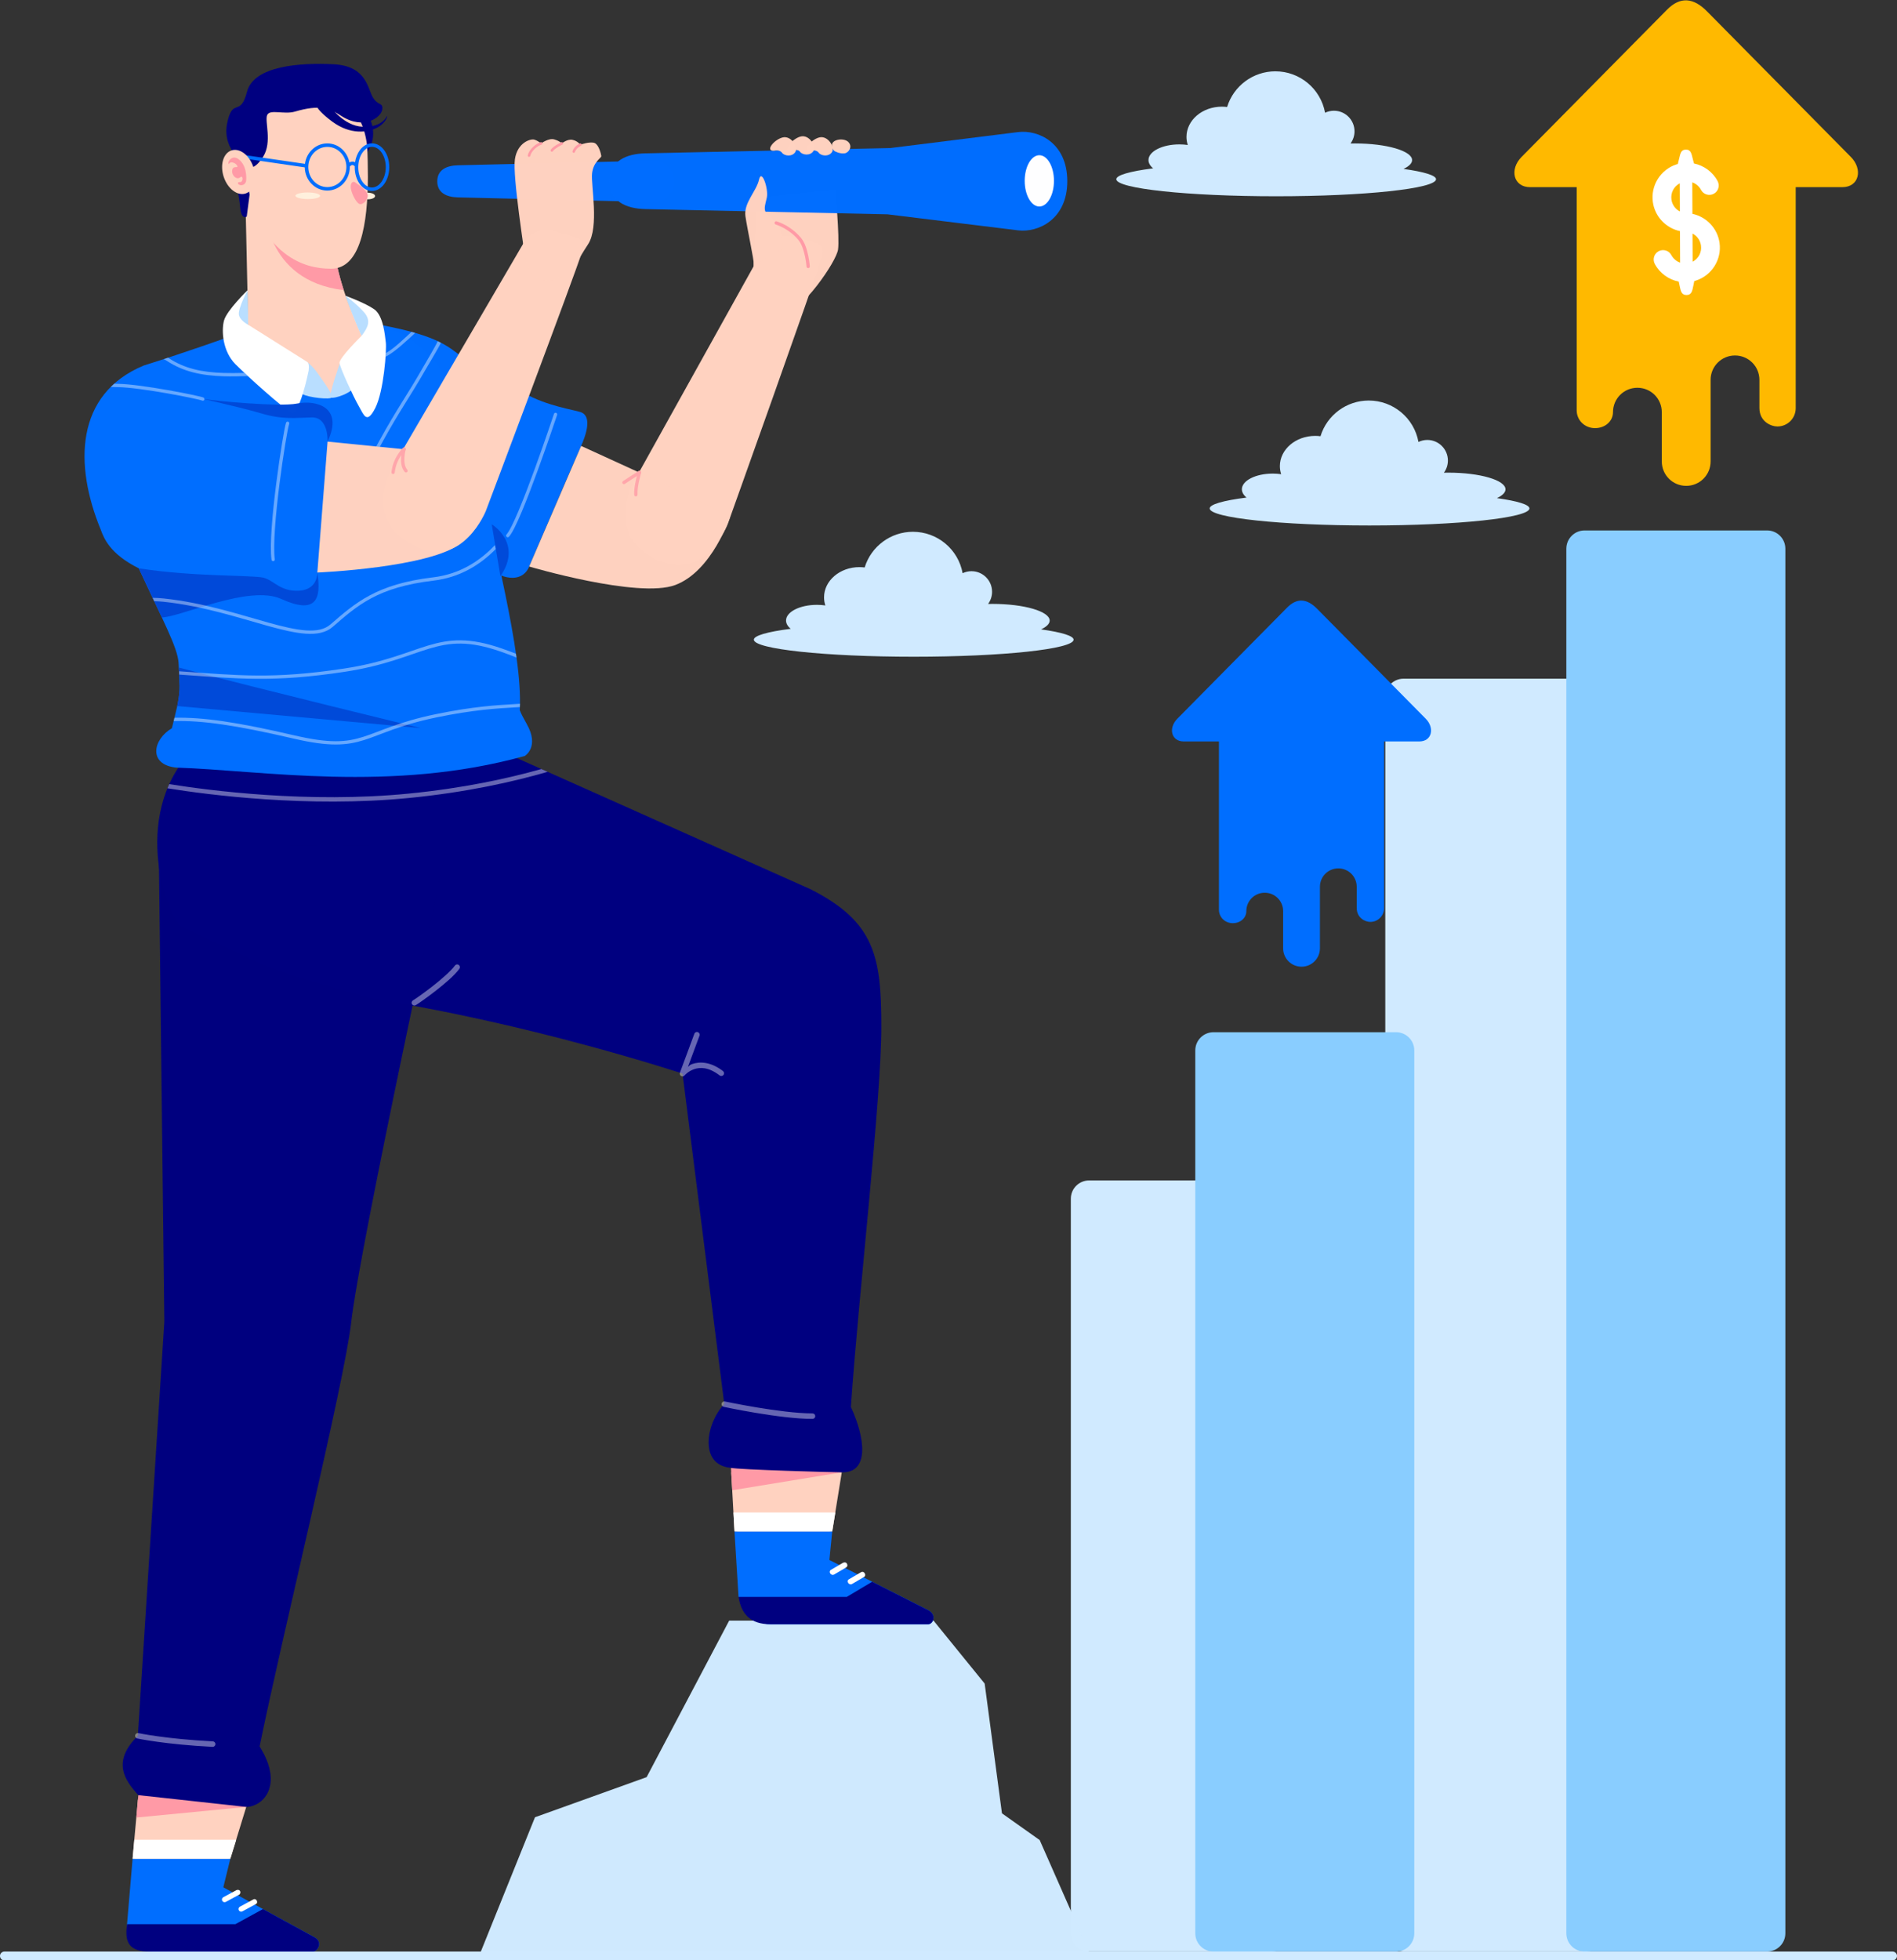 <?xml version="1.0" encoding="UTF-8"?>
<!DOCTYPE svg PUBLIC '-//W3C//DTD SVG 1.0//EN'
          'http://www.w3.org/TR/2001/REC-SVG-20010904/DTD/svg10.dtd'>
<svg height="890.2" preserveAspectRatio="xMidYMid meet" version="1.0" viewBox="69.1 54.8 861.8 890.2" width="861.8" xmlns="http://www.w3.org/2000/svg" xmlns:xlink="http://www.w3.org/1999/xlink" zoomAndPan="magnify"
><rect x="69.1" y="54.8" width="861.8" height="890.2" fill="#333333" stroke="none"/><g
  ><g
    ><g
      ><path d="M378.662,149.065h82.877 c4.604,0,8.312,3.707,8.312,8.311v561.415c0,4.604-3.707,8.312-8.312,8.312h-82.877c-4.604,0-8.312-3.707-8.312-8.312V157.377 C370.351,152.772,374.058,149.065,378.662,149.065z" fill="#D0EAFF" transform="translate(328.083 213.935)"
      /></g
      ><g
      ><path d="M460.91,81.748h82.877c4.604,0,8.312,3.707,8.312,8.312 v628.732c0,4.604-3.707,8.312-8.312,8.312H460.91c-4.604,0-8.312-3.707-8.312-8.312V90.059 C452.599,85.455,456.306,81.748,460.91,81.748z" fill="#89CDFF" transform="translate(328.083 213.935)"
      /></g
      ><g
      ><path d="M235.805,376.923h82.877 c4.604,0,8.312,3.706,8.312,8.311v333.558c0,4.604-3.707,8.312-8.312,8.312h-82.877c-4.604,0-8.312-3.707-8.312-8.312V385.233 C227.493,380.629,231.2,376.923,235.805,376.923L235.805,376.923z" fill="#D0EAFF" transform="translate(328.083 213.935)"
      /></g
      ><g
      ><path d="M292.339,309.605h82.877 c4.604,0,8.312,3.707,8.312,8.312v400.875c0,4.604-3.707,8.312-8.312,8.312h-82.877c-4.605,0-8.312-3.707-8.312-8.312V317.916 C284.027,313.312,287.733,309.605,292.339,309.605L292.339,309.605z" fill="#89CDFF" transform="translate(328.083 213.935)"
      /></g
      ><g
      ><path d="M-42.012,730.755l26.071-64.644 l50.714-18.214l37.5-71.071h92.857l23.214,28.571l7.857,58.929l17.143,12.143l23.929,54.286H-42.012z" fill="#D0EAFF" opacity=".995" transform="translate(328.083 213.935)"
      /></g
      ><g
      ><path d="M-256.981,727.103c-1.106,0-2.005,0.897-2.005,2.004c0,1.107,0.898,2.005,2.005,2.005 h857.796c1.107,0,2.005-0.897,2.005-2.005l0,0c0-1.106-0.897-2.004-2.005-2.004l0,0H-256.981z" fill="#D0EAFF" transform="translate(328.083 213.935)"
      /></g
      ><g
      ><path d="M362.846,22.755c-10.076,0-18.974,6.574-21.934,16.206 c-0.794-0.102-1.595-0.153-2.396-0.153c-8.868,0-16.057,6.144-16.057,13.723c0,1.241,0.197,2.477,0.586,3.673 c-1.246-0.18-2.535-0.271-3.831-0.271c-7.743,0-14.021,3.188-14.021,7.12l0,0c0.001,1.328,0.732,2.629,2.112,3.757 c-10.813,1.39-16.73,3.138-16.73,4.943c-0.001,4.276,32.515,7.743,72.626,7.743c0.001,0,0.002,0,0.003,0 c40.111,0,72.628-3.466,72.628-7.743v0c-0.001-1.69-5.188-3.333-14.771-4.68c2.548-1.199,3.898-2.582,3.898-3.993 c0-4.184-11.616-7.575-25.945-7.575c-0.679,0.001-1.355,0.01-2.031,0.026c1.174-1.603,1.808-3.539,1.808-5.526 c0-5.164-4.186-9.35-9.35-9.35h-0.001c-1.392,0-2.766,0.311-4.021,0.91c-1.998-10.895-11.494-18.808-22.571-18.808V22.755z" fill="#D0EAFF" transform="translate(328.083 213.935)"
      /></g
      ><g
      ><path d="M507.34-158.969 c-3.079-0.161-6.112,1.274-9.119,4.355L432.3-87.912c-5.663,5.663-3.778,13.764,3.786,13.764h21.213V27.164 c0,4.604,3.708,8.121,8.313,8.121c4.706,0.003,8.182-3.213,8.182-7.244c0-6.142,4.944-11.086,11.086-11.086 s11.086,4.944,11.086,11.086v6.486v15.885c0,6.141,4.944,11.085,11.086,11.085c6.142,0,11.086-4.944,11.086-11.085V34.527V13.383 c0-6.142,4.944-11.086,11.086-11.086s11.086,4.944,11.086,11.086v12.719c0,6.224,5.284,8.426,8.18,8.426 c4.604,0,8.311-3.706,8.311-8.311V-74.148h21.213c7.565,0,9.452-8.101,3.789-13.764l-65.068-65.835 C513.545-157.05,510.42-158.808,507.34-158.969L507.34-158.969z" fill="#FFB900" transform="translate(328.083 213.935)"
      /></g
      ><g
      ><path d="M506.908-91.192c-2.354,0.022-2.538,1.991-3.105,4.274l-0.565,2.271 c-0.208,0.056-0.416,0.112-0.627,0.167c-7.222,2.342-11.759,9.595-10.706,17.113c0.927,6.615,5.96,11.838,12.323,13.182 l0.063,14.31c-1.66-0.575-3.102-1.758-3.986-3.424c-1.105-2.077-3.684-2.865-5.761-1.761c-2.078,1.103-2.869,3.682-1.766,5.76 c0,0,0,0.001,0,0.001c2.28,4.292,6.354,7.149,10.884,8.036l0.391,1.851c0.488,2.302,0.79,4.257,3.144,4.247 c2.353,0,2.639-1.968,3.105-4.274l0.417-2.061c0.26-0.072,0.519-0.14,0.774-0.229c7.221-2.343,11.758-9.596,10.705-17.115 c-0.927-6.615-5.96-11.839-12.324-13.183l-0.062-14.29c1.66,0.574,3.102,1.754,3.986,3.421c1.104,2.078,3.683,2.868,5.761,1.765 s2.868-3.682,1.766-5.761c0,0-0.001,0-0.001-0.001c-2.257-4.25-6.271-7.087-10.745-8.004l-0.53-2.061 c-0.588-2.278-0.789-4.257-3.143-4.247L506.908-91.192z M504.134-75.877l0.057,12.767c-2.036-1.031-3.508-3.002-3.845-5.408 C499.916-71.593,501.462-74.495,504.134-75.877L504.134-75.877z M509.918-53.059c2.036,1.031,3.507,3.003,3.844,5.408 c0.431,3.075-1.115,5.976-3.787,7.358L509.918-53.059z" fill="#FFF" transform="translate(328.083 213.935)"
      /></g
      ><g
      ><path d="M332.513,113.607 c-2.322-0.122-4.609,0.96-6.877,3.284l-49.71,50.298c-4.27,4.27-2.849,10.379,2.856,10.379h15.996v76.396 c0,3.473,2.796,6.124,6.268,6.124c3.549,0.002,6.17-2.423,6.17-5.463c0-4.631,3.729-8.359,8.359-8.359s8.359,3.729,8.359,8.359 v4.892v11.979c0,4.631,3.729,8.359,8.359,8.359c4.632,0,8.36-3.729,8.36-8.359v-11.979v-15.944c0-4.632,3.729-8.359,8.359-8.359 s8.359,3.728,8.359,8.359v9.591c0,4.693,3.985,6.354,6.168,6.354c3.473,0,6.267-2.795,6.267-6.267v-75.683h15.996 c5.705,0,7.128-6.109,2.857-10.379l-49.066-49.646C337.19,115.053,334.835,113.728,332.513,113.607L332.513,113.607z" fill="#006EFF" transform="translate(328.083 213.935)"
      /></g
      ><g
      ><path d="M320.42-126.747c-10.077,0-18.975,6.574-21.935,16.206 c-0.793-0.102-1.594-0.154-2.396-0.153c-8.867,0-16.056,6.144-16.056,13.723c0,1.242,0.196,2.478,0.585,3.673 c-1.246-0.18-2.535-0.271-3.831-0.271c-7.743,0-14.021,3.188-14.021,7.12c0,0,0,0,0,0c0,1.328,0.731,2.629,2.112,3.757 c-10.813,1.389-16.73,3.138-16.73,4.943c-0.002,4.276,32.514,7.743,72.625,7.743c0.001,0,0.002,0,0.003,0 c40.111,0,72.629-3.467,72.628-7.743l0,0c0-1.69-5.188-3.334-14.771-4.68c2.548-1.199,3.898-2.583,3.899-3.994 c-0.001-4.183-11.617-7.574-25.946-7.574c-0.678,0.001-1.355,0.01-2.031,0.026c1.175-1.603,1.808-3.539,1.808-5.526 c0.001-5.164-4.186-9.35-9.35-9.351l0,0c-1.393,0-2.767,0.312-4.022,0.911c-1.998-10.896-11.494-18.808-22.571-18.808 L320.42-126.747z" fill="#D0EAFF" transform="translate(328.083 213.935)"
      /></g
      ><g
      ><path d="M155.765,82.355c-10.076,0-18.974,6.574-21.934,16.206 c-0.794-0.102-1.595-0.153-2.396-0.153c-8.868,0-16.057,6.144-16.057,13.723c0,1.241,0.197,2.477,0.586,3.673 c-1.246-0.18-2.536-0.271-3.832-0.271c-7.743,0-14.021,3.188-14.021,7.12c0,0,0,0,0,0c0.001,1.328,0.732,2.629,2.112,3.757 c-10.813,1.389-16.73,3.138-16.73,4.943c-0.002,4.276,32.514,7.743,72.625,7.743c0.002,0,0.003,0,0.004,0 c40.111,0,72.628-3.467,72.628-7.743v0c-0.001-1.69-5.188-3.334-14.772-4.68c2.549-1.199,3.899-2.582,3.899-3.993 c0-4.184-11.616-7.575-25.946-7.575c-0.678,0.001-1.355,0.01-2.031,0.026c1.175-1.603,1.809-3.539,1.809-5.526 c0-5.164-4.186-9.35-9.35-9.35h-0.001c-1.392,0-2.766,0.311-4.022,0.91c-1.998-10.896-11.493-18.808-22.57-18.808V82.355z" fill="#D0EAFF" transform="translate(328.083 213.935)"
      /></g
      ><g
      ><g
        ><path d="M119.091,536.302l4.34-26.828H73.203l1.487,26.828 C89.574,538.36,104.391,538.76,119.091,536.302z" fill="#FFD2C0" transform="translate(328.083 213.935)"
        /></g
        ><g
        ><path d="M123.431,509.474l-49.748,8.136l-0.591-10.179 C73.092,507.431,123.001,506.526,123.431,509.474z" fill="#FF9AA6" transform="translate(328.083 213.935)"
        /></g
        ><g
        ><path d="M119.091,536.302l-1.287,12.977 c0,0,38.823,19.747,45.077,22.885c3.843,2.207,1.99,6.305-0.184,6.305H91.052c-8.983,0-7.045-8.647-14.517-12.431l-1.845-29.735 H119.091z" fill="#006EFF" transform="translate(328.083 213.935)"
        /></g
        ><g
        ><path d="M137.248,559.163c10.804,5.49,22.39,11.373,25.633,13 c3.843,2.207,1.99,6.305-0.184,6.305H91.052c-8.878,0-13.253-4.353-14.517-12.431h49.171L137.248,559.163z" fill="#000080" transform="translate(328.083 213.935)"
        /></g
        ><g
        ><path d="M133.844,555.329c0.4,0.583,0.289,1.313-0.249,1.628 l-5.535,3.247c-0.537,0.315-1.299,0.098-1.698-0.486c-0.401-0.584-0.289-1.313,0.249-1.628l5.535-3.247 C132.883,554.454,133.518,554.722,133.844,555.329z" fill="#FFF" transform="translate(328.083 213.935)"
        /></g
        ><g
        ><path d="M125.812,551.032c0.338,0.615,0.164,1.313-0.374,1.628 l-5.535,3.248c-0.538,0.315-1.299,0.098-1.699-0.486s-0.289-1.313,0.249-1.628l5.535-3.248 C124.711,550.281,125.409,550.263,125.812,551.032L125.812,551.032z" fill="#FFF" transform="translate(328.083 213.935)"
        /></g
        ><g
        ><path d="M119.091,536.302l1.42-8.603H74.217l0.474,8.603H119.091z" fill="#FFF" transform="translate(328.083 213.935)"
        /></g
        ><g
        ><path d="M-154.346,684.937l8.252-26.829h-50.228l-2.424,26.829 C-184.162,686.995-169.404,687.395-154.346,684.937z" fill="#FFD2C0" transform="translate(328.083 213.935)"
        /></g
        ><g
        ><path d="M-147.117,661.423l-49.91,4.821l0.893-10.179 C-196.135,656.065-147.117,658.477-147.117,661.423z" fill="#FF9AA6" transform="translate(328.083 213.935)"
        /></g
        ><g
        ><path d="M109.327,244.716 c29.159,14.83,32.069,30.508,32.069,62.467c0,33.272-10.223,120.222-13.827,172.594c6.582,14.201,8.461,30.027-4.139,29.697 c-3.425,0-47.374-1.201-50.339-2.043c-15.089-1.292-10.992-20.938-3.031-28.915L51.087,328.401c0,0-69.806-23.11-142.607-34.208 c-47.025-14.366-29.51-6.196-86.067-32.833c-5.84-6.376-22.835-52.42,7.946-81.912l130.518-1L109.327,244.716z" fill="#000080" transform="translate(328.083 213.935)"
        /></g
        ><g
        ><path d="M-154.346,684.937l-3.179,12.977 c0,0,35.944,19.747,41.74,22.885c3.521,2.207,1.071,6.305-1.102,6.305h-71.646c-8.983,0-13.411-4.479-12.712-12.713l2.499-29.453 H-154.346z" fill="#006EFF" transform="translate(328.083 213.935)"
        /></g
        ><g
        ><path d="M-139.521,707.798c10.003,5.49,20.731,11.373,23.736,13 c3.521,2.207,1.071,6.305-1.102,6.305h-74.077c-8.878,0-11.646-3.646-10.273-12.432h49.171L-139.521,707.798z" fill="#000080" transform="translate(328.083 213.935)"
        /></g
        ><g
        ><path d="M-142.853,705.591l-6.009,3.247 c-0.584,0.316-1.313,0.099-1.628-0.485s-0.098-1.313,0.486-1.628l6.009-3.248C-142.506,702.573-141.385,705.016-142.853,705.591z" fill="#FFF" transform="translate(328.083 213.935)"
        /></g
        ><g
        ><path d="M-149.94,699.578c0.315,0.584,0.142,1.401-0.442,1.717 l-6.009,3.247c-0.584,0.315-1.313,0.098-1.628-0.486s-0.098-1.313,0.486-1.628l6.009-3.247 C-151.524,699.181-150.484,698.776-149.94,699.578z" fill="#FFF" transform="translate(328.083 213.935)"
        /></g
        ><g
        ><path d="M-154.346,684.937l2.675-8.604h-46.295l-0.779,8.604 H-154.346z" fill="#FFF" transform="translate(328.083 213.935)"
        /></g
        ><g
        ><path d="M82.598-25.378c0,0,5.051,10.859,13.89,9.344s24.496-24.244,25.254-29.799c0.757-5.556-1.263-27.274-1.263-27.274L85.123-69.32 L82.598-25.378z" fill="#FFD2C0" opacity=".995" transform="translate(328.083 213.935)"
        /></g
        ><g
        ><path d="M-20.676,19.498c10.207,5.751,22.363,7.45,25.489,8.518c3.127,1.068,4.766,5.019,0.213,15.355 C0.473,53.707-18.593,98.13-18.593,98.13s-2.008,6.499-10.127,4.857c-8.12-1.642-7.905-7.795-14.742-10.98 c-6.838-3.185-50.079-20.502-58.666-27.682c-8.587-7.179-11.079-40.487,4.202-60.364c4.653-6.053,3.517-15.005,9.381-15.996 C-42.195-3.687-58.909,4.025-20.676,19.498L-20.676,19.498z" fill="#006EFF" opacity=".995" transform="translate(328.083 213.935)"
        /></g
        ><g
        ><path d="M-50.946-84.074l88.725-2.1c5.199-0.123,9.388,4.187,9.388,9.388s-4.188,9.51-9.388,9.387l-88.725-2.1 c-5.199-0.123-9.388-2.087-9.388-7.288S-56.146-83.951-50.946-84.074L-50.946-84.074z" fill="#006EFF" opacity=".995" transform="translate(328.083 213.935)"
        /></g
        ><g
        ><path d="M-155.573-5.957l66.55-5.079 c0,0,36.831-0.94,49.719,71.674c2.816,23.655,18.03,75.631,16.448,102.744c0.593,1.541,1.564,3.444,3.139,6.207 c6.002,10.539-0.889,14.583-0.889,14.583c-60.589,16.812-119.504,6.499-158.336,5.276c-12.779-1.345-10.704-12.697-1.954-17.893 c1.372-5.907,3.63-13.031,3.508-19.344c-0.059-2.998-0.188-6.424-0.475-10.408c-0.501-6.976-6.948-18.847-18.064-42.847 c-13.143-6.558-15.835-13.616-17.296-17.587c-12.078-29.316-11.659-61.533,19.51-74.503 C-173.528,0.513-155.573-5.957-155.573-5.957L-155.573-5.957z" fill="#006EFF" transform="translate(328.083 213.935)"
        /></g
        ><g
        ><path d="M-147.552-72.115l1.316,60.463 c0,0,5.251,30.737,31.657,32.642c26.405,1.905,22.123-25.511,22.123-25.511s-9.403-14.514-13.661-35.185 C-110.374-60.377-147.552-72.115-147.552-72.115L-147.552-72.115z" fill="#FFD2C0" transform="translate(328.083 213.935)"
        /></g
        ><g
        ><path d="M-138.596-65.772l13.526,4.098 c8.716,5.407,17.067,12.809,18.954,21.968c0.913,4.432,2.067,8.559,3.31,12.342C-139.36-31.781-138.596-65.772-138.596-65.772z" fill="#FF9AA6" transform="translate(328.083 213.935)"
        /></g
        ><g
        ><path d="M-122.633,3.913c0,0,3.253-0.07,7.855,6.313 c4.602,6.383,6.841,9.85,6.554,11.054c-0.286,1.205-10.651,0.188-13.445-1.504C-124.463,18.082-122.633,3.913-122.633,3.913 L-122.633,3.913z" fill="#B9DEFF" transform="translate(328.083 213.935)"
        /></g
        ><g
        ><path d="M-146.235-11.652l-0.321-15.659 c0,0-9.446,9.178-10.662,13.738s-0.672,13.919,5.164,19.793s21.373,19.763,25.222,21.895c3.85,2.132,8.017-18.718,8.017-18.718 s0.629-3.407-0.618-4.189C-125.846,1.193-146.234-11.652-146.235-11.652L-146.235-11.652z" fill="#FFF" transform="translate(328.083 213.935)"
        /></g
        ><g
        ><path d="M-104.536,5.721c0,0-5.466,15.084-4.123,15.694 c1.343,0.61,9.961-1.822,11.922-6.354C-94.776,10.529-104.536,5.721-104.536,5.721z" fill="#B9DEFF" transform="translate(328.083 213.935)"
        /></g
        ><g
        ><path d="M-94.674-6.676c0,0-2.098-4.587-3.929-9.287 c-1.907-4.896-3.341-8.83-3.341-8.83s8.967,3.252,13.032,6.148c4.065,2.896,4.781,11.667,5.204,15.021 c0.424,3.355-0.899,22.218-4.811,29.82c-3.911,7.601-5.161,3.085-7.526-0.999s-8.395-17.152-8.684-19.452 C-105.021,3.445-94.674-6.676-94.674-6.676z" fill="#FFF" transform="translate(328.083 213.935)"
        /></g
        ><g
        ><path d="M-177.735,144c0.183,3.026,0.299,5.804,0.346,8.211 c0.059,2.984-0.421,6.15-1.082,9.283l110.637,10.004c0,0-73.898-17.947-107.748-26.924 C-176.397,144.358-176.981,144.201-177.735,144L-177.735,144z" fill="#004AD9" transform="translate(328.083 213.935)"
        /></g
        ><g
        ><path d="M-94.674-6.676c2.496-3.385,4.677-6.644,1.001-10.736 c-3.488-3.883-8.271-7.381-8.271-7.381C-102.129-24.553-96.014-8.763-94.674-6.676z" fill="#B9DEFF" transform="translate(328.083 213.935)"
        /></g
        ><g
        ><path d="M-146.235-11.652l-0.321-15.659 c0,0-4.211,8.105-3.929,10.893C-150.204-13.63-146.235-11.652-146.235-11.652z" fill="#B9DEFF" transform="translate(328.083 213.935)"
        /></g
        ><g
        ><g
          ><path d="M-8.699,0.424c0,0,2.758,9.117-4.225,15.464 C-19.907,22.234-18.925-8.561-8.699,0.424z" fill="#000080" transform="rotate(-11.126 667.04 -1206.72)"
          /></g
          ><g
          ><path d="M-73.772,17.846c0,0,0.064,6.283-0.469,11.732 c-0.533,5.449,2.154,4.255,2.154,4.255l4.311-12.847L-73.772,17.846z" fill="#000080" transform="rotate(-11.126 667.04 -1206.72)"
          /></g
          ><g
          ><path d="M-68.125,16.124 c-2.451,12.213,1.079,27.656,9.863,37.538c6.126,6.891,13.104,9.584,19.174,10.803c13.208,2.651,20.309-16.872,24.47-37.601 c0.479-2.383,2.283-12.195,2.435-14.515c1.161-17.865-8.578-25.764-21.654-28.389C-57.238-20.736-63.965-4.605-68.125,16.124 L-68.125,16.124z" fill="#FFD2C0" transform="rotate(-11.126 667.04 -1206.72)"
          /></g
          ><g
          ><path d="M-67.162,11.832 c0,0,2.192,2.514,7.626-3.226c5.433-5.74,3.716-15.703,5.444-18.211c1.726-2.508,7.589,1.363,12.661,0.896 c11.841-1.09,15.756,1.607,20.228,5.91C-12.231,5.832-3.368,1.29-2.307-1.963s-1.371-1.804-3.055-6.118 c-1.683-4.314,0.089-14.663-14.669-18.339c-14.758-3.676-35.744-6.366-41.024,4.706c-5.281,11.072-6.869,0.77-11.66,12.45 C-77.506,2.415-67.162,11.832-67.162,11.832z" fill="#000080" transform="rotate(-11.126 667.04 -1206.72)"
          /></g
          ><g
          ><path d="M-25.228-7.885c0,0,4.314,9.805,12.564,11.822 c8.25,2.016,11.26-1.849,11.816-2.531s-0.393,2.66-5.094,4.168c-4.7,1.508-12.773,1.041-19.696-6.548 c-6.922-7.589-6.045-10.224-6.045-10.224L-25.228-7.885z" fill="#000080" transform="rotate(-11.126 667.04 -1206.72)"
          /></g
          ><g
          ><path d="M-19.543,34.643c-0.164,0.812,1.153,1.76,2.938,2.119 c1.787,0.358,3.366-0.009,3.529-0.821c0,0,0,0,0,0c0.163-0.812-1.153-1.76-2.939-2.119C-17.8,33.463-19.38,33.831-19.543,34.643 L-19.543,34.643z" fill="#FFF0DD" transform="rotate(-11.126 667.04 -1206.72)"
          /></g
          ><g
          ><path d="M-20.418,28.456c0,0,3.532,3.415,4.087,5.637 c0.553,2.221-2.34,4.514-3.995,4.182c-1.655-0.333-2.955-5.203-2.889-7.745C-23.15,27.988-21.603,26.861-20.418,28.456z" fill="#FF9AA6" transform="rotate(-11.126 667.04 -1206.72)"
          /></g
          ><g
          ><path d="M-48.551,28.821c-0.163,0.812,2.162,1.963,5.193,2.572 c3.03,0.608,5.62,0.443,5.783-0.368l0,0c0.163-0.812-2.162-1.963-5.193-2.572l0,0C-45.799,27.844-48.388,28.009-48.551,28.821 L-48.551,28.821z" fill="#FFF0DD" transform="rotate(-11.126 667.04 -1206.72)"
          /></g
          ><g
          ><path d="M-9.79,12.198c2.207,0.443,3.909,2.113,4.88,4.316 c0.97,2.203,1.256,4.969,0.681,7.831c-0.574,2.862-1.905,5.304-3.65,6.963c-1.745,1.658-3.96,2.542-6.167,2.099 c-2.208-0.443-3.908-2.113-4.879-4.316c-0.97-2.203-1.256-4.971-0.681-7.832c0.022-0.118,0.046-0.232,0.07-0.349 c-0.01-0.017-0.021-0.035-0.03-0.054c0,0-0.197-0.34-0.527-0.548s-0.674-0.381-1.535,0.192 c-0.037,0.025-0.074,0.046-0.113,0.065c-0.02,0.085-0.034,0.168-0.051,0.255c-1.159,5.771-6.591,9.602-12.146,8.487 c-5.486-1.101-8.993-6.608-7.962-12.303l-25.765-9.085c-0.41-0.146-0.626-0.597-0.481-1.008c0.136-0.383,0.54-0.601,0.935-0.504 c0.025,0.004,0.049,0.009,0.073,0.015l25.634,9.032c1.667-5.011,6.668-8.18,11.782-7.153c4.88,0.979,8.197,5.444,8.146,10.428 c0.92-0.289,1.766-0.119,2.321,0.231c0.084,0.055,0.145,0.114,0.219,0.172c0.698-1.946,1.763-3.611,3.059-4.842 c1.745-1.658,3.959-2.543,6.167-2.099L-9.79,12.198z M-10.102,13.751c-1.61-0.323-3.291,0.3-4.762,1.697 s-2.674,3.557-3.189,6.123c-0.516,2.566-0.239,5.025,0.578,6.881c0.818,1.857,2.128,3.08,3.739,3.403 c1.611,0.323,3.299-0.298,4.769-1.695c1.471-1.397,2.669-3.559,3.183-6.126c0.516-2.566,0.245-5.022-0.573-6.879 C-7.173,15.299-8.491,14.074-10.102,13.751L-10.102,13.751z M-30.013,9.862c-4.674-0.938-9.284,2.272-10.283,7.245 c-0.998,4.973,2.014,9.721,6.689,10.659c4.674,0.938,9.284-2.281,10.281-7.253C-22.328,15.54-25.34,10.8-30.013,9.862 L-30.013,9.862z" fill="#006EFF" transform="rotate(-11.126 667.04 -1206.72)"
          /></g
          ><g
          ><path d="M-73.093,3.023c-3.89,0.482-6.477,5.446-5.779,11.089 c0.699,5.643,4.418,9.827,8.308,9.346c3.89-0.482,6.476-5.446,5.779-11.089C-65.484,6.726-69.203,2.542-73.093,3.023 L-73.093,3.023L-73.093,3.023z" fill="#FFD2C0" transform="rotate(-11.126 667.04 -1206.72)"
          /></g
          ><g
          ><path d="M-69.269,18.01c0,0,1.895-5.507-0.753-9.581 c-2.648-4.074-5.714-0.866-5.552,0.109c0.161,0.975,0.132-0.28,1.166-0.224c1.034,0.055,2.445,1.153,2.557,2.246 c0.112,1.093-1.984-0.908-2.696,1.498c-0.712,2.406,1.354,4.681,2.977,3.707c1.623-0.974,0.983,2.593-0.502,2.116 c-1.484-0.476-1.343,1.234,0.387,1.505C-69.956,19.657-69.269,18.011-69.269,18.01L-69.269,18.01z" fill="#FF9AA6" transform="rotate(-11.126 667.04 -1206.72)"
          /></g
        ></g
        ><g
        ><path d="M-16.959-52.925c2.394-1.343,5.998-2.219,11.083-0.753 c10.85,3.126,13.029,2.61,10.997,9.769S-38.268,72.906-38.268,72.906s-10.388,25.836-31.163,16.363 c-25.847-11.785-11.542-35.648-11.542-35.648l60.144-102.899C-20.829-49.278-19.672-51.402-16.959-52.925z" fill="#FFD2C0" transform="translate(328.083 213.935)"
        /></g
        ><g
        ><path d="M-64.713,45.952l-45.457-4.545l-4.65,59.454c0,0,51.623-2.128,65.513-13.492s14.395-38.133,14.395-38.133L-64.713,45.952z" fill="#FFD2C0" opacity=".995" transform="translate(328.083 213.935)"
        /></g
        ><g
        ><path d="M-195.927,98.955 c4.177,9.019,7.693,16.324,10.484,22.301c8.733-0.226,39.658-15.018,54.216-8.4c15.715,7.143,18.349,0.296,16.406-11.994 c0,0,0.379,7.708-8.192,8.244c-8.572,0.536-11.427-4.643-16.249-5.893C-144.083,101.963-170.344,102.895-195.927,98.955 L-195.927,98.955z" fill="#004AD9" opacity=".995" transform="translate(328.083 213.935)"
        /></g
        ><g
        ><path d="M-110.17,41.407 c0,0,0.586-11.101-7.116-10.974c-7.703,0.126-13.006,1.136-23.233-1.894c-10.229-3.031-30.684-7.45-26.265-6.566 c4.42,0.884,34.851,3.788,42.806,2.146C-116.023,22.478-102.548,25.233-110.17,41.407L-110.17,41.407z" fill="#004AD9" opacity=".995" transform="translate(328.083 213.935)"
        /></g
        ><g
        ><path d="M-20.423-41.601c-0.121-2.318-5.764-37.511-4.643-45.19s7.153-9.385,8.747-8.953c1.595,0.432,3.174,1.74,3.174,1.74 s3.449-2.559,5.945-1.823c2.497,0.735,3.472,1.809,3.472,1.809s2.522-2.083,4.8-1.618s3.604,2.185,3.604,2.185 s4.606-1.599,6.535-0.713c1.928,0.886,2.914,5.163,2.986,5.932c0.072,0.77-3.641,2.577-4.209,7.874 c-0.569,5.297,3.359,24.302-1.822,32.169c-5.181,7.868-6.544,11.792-8.378,12.936C-2.045-34.109-15.737-24.856-20.423-41.601 L-20.423-41.601z" fill="#FFD2C0" opacity=".995" transform="translate(328.083 213.935)"
        /></g
        ><g
        ><path d="M-13.117-94.578 c-0.052-0.002-0.104,0.003-0.155,0.015c-1.089,0.249-2.362,1.054-3.506,2.126c-1.144,1.071-2.143,2.407-2.429,3.838 c-0.064,0.311,0.136,0.614,0.446,0.679c0.001,0,0.003,0,0.004,0c0.311,0.064,0.614-0.136,0.679-0.446c0-0.001,0-0.002,0-0.004 c0.209-1.042,1.051-2.26,2.082-3.226c1.031-0.966,2.266-1.682,2.982-1.846c0.309-0.072,0.501-0.38,0.429-0.689 c0-0.001,0-0.003-0.001-0.004C-12.644-94.384-12.86-94.565-13.117-94.578L-13.117-94.578z" fill="#FF9AA6" opacity=".995" transform="translate(328.083 213.935)"
        /></g
        ><g
        ><path d="M-3.705-94.592 c-0.095-0.003-0.188,0.017-0.273,0.059c0,0-0.941,0.46-1.993,1.1c-1.052,0.64-2.214,1.398-2.79,2.303 c-0.17,0.265-0.094,0.618,0.169,0.79c0.266,0.173,0.622,0.099,0.795-0.167c0.001-0.001,0.002-0.002,0.003-0.003 c0.312-0.49,1.419-1.332,2.421-1.941c1.003-0.61,1.897-1.048,1.897-1.048c0.286-0.137,0.407-0.479,0.271-0.766 c-0.002-0.003-0.003-0.006-0.005-0.009C-3.305-94.464-3.495-94.585-3.705-94.592L-3.705-94.592z" fill="#FF9AA6" opacity=".995" transform="translate(328.083 213.935)"
        /></g
        ><g
        ><path d="M4.718-94.024 c-0.094-0.005-0.188,0.012-0.273,0.052c0,0-2.546,1.076-3.322,3.492c-0.097,0.302,0.07,0.625,0.372,0.722 c0.001,0,0.003,0.001,0.005,0.001c0.299,0.093,0.618-0.071,0.716-0.369c0.575-1.79,2.694-2.798,2.694-2.798 c0.289-0.13,0.419-0.47,0.289-0.759c-0.001,0-0.001-0.001-0.001-0.001C5.111-93.877,4.928-94.007,4.718-94.024L4.718-94.024z" fill="#FF9AA6" opacity=".995" transform="translate(328.083 213.935)"
        /></g
        ><g
        ><path d="M34.276-89.506l111.212-2.397l58.08-7.252c8.969-1.12,22.315,4.705,22.315,22.315c0,17.431-13.344,23.415-22.315,22.314 l-59.351-7.279l-109.941-2.37C25.24-64.37,17.961-67.802,17.961-76.84C17.961-85.879,25.24-89.311,34.276-89.506L34.276-89.506z" fill="#006EFF" opacity=".995" transform="translate(328.083 213.935)"
        /></g
        ><g
        ><path d="M219.828-77.003c0,6.431-2.977,11.644-6.647,11.644s-6.647-5.213-6.647-11.644c0-6.431,2.977-11.644,6.647-11.644 S219.828-83.434,219.828-77.003z" fill="#FFF" opacity=".995" transform="translate(328.083 213.935)"
        /></g
        ><g
        ><path d="M91.899-50.354c2.375-1.376,5.966-2.303,11.072-0.909 c10.892,2.974,13.064,2.427,11.132,9.614c-1.932,7.187-42.46,120.453-42.46,120.453S61.62,104.784,40.713,95.603 C14.704,84.182,28.672,60.12,28.672,60.12L88.08-46.653C88.08-46.653,89.209-48.793,91.899-50.354L91.899-50.354z" fill="#FFD2C0" transform="translate(328.083 213.935)"
        /></g
        ><g
        ><path d="M46.573,62.366L5.026,43.371L-18.593,98.13c0,0,49.539,14.672,66.356,8.408c16.817-6.265,24.966-31.076,24.966-31.076 L46.573,62.366z" fill="#FFD2C0" opacity=".995" transform="translate(328.083 213.935)"
        /></g
        ><g
        ><path d="M83.506-38.858 c0-2.5-2.946-15.982-3.84-22.054c-0.893-6.071,5-11.339,6.161-16.607c1.16-5.268,4.375,4.018,3.571,8.036 c-0.804,4.018-2.5,6.607,2.411,9.464c4.91,2.857,4.821,12.947,4.643,13.839C96.273-45.287,83.506-38.858,83.506-38.858 L83.506-38.858z" fill="#FFD2C0" opacity=".995" transform="translate(328.083 213.935)"
        /></g
        ><g
        ><path d="M92.663-90.687 c0,0,2.495-0.637,3.587,0.886c1.092,1.523,4.593,1.971,6.056-0.255c1.464-2.227-1.857-7.679-5.786-6.65 S88.438-90.465,92.663-90.687L92.663-90.687z" fill="#FFD2C0" opacity=".995" transform="translate(328.083 213.935)"
        /></g
        ><g
        ><path d="M100.247-90.588c0,0,3.114-1.167,4.206,0.356c1.092,1.523,4.593,1.971,6.056-0.255c1.464-2.227-1.857-7.679-5.786-6.65 C100.793-96.109,96.023-90.366,100.247-90.588L100.247-90.588z" fill="#FFD2C0" opacity=".995" transform="translate(328.083 213.935)"
        /></g
        ><g
        ><path d="M109.34-90.698c0,0,2.495-0.637,3.587,0.886c1.092,1.523,4.592,1.971,6.056-0.255s-1.857-7.679-5.786-6.65 C109.267-95.689,105.115-90.477,109.34-90.698L109.34-90.698z" fill="#FFD2C0" opacity=".995" transform="translate(328.083 213.935)"
        /></g
        ><g
        ><path d="M121.046-90.122 c0,0,1.472,0.794,3.498,0.643c2.026-0.151,3.931-3.045,1.921-5.13s-7.445-1.307-7.528,1.357 C118.853-90.588,121.045-90.122,121.046-90.122L121.046-90.122z" fill="#FFD2C0" opacity=".995" transform="translate(328.083 213.935)"
        /></g
        ><g
        ><path d="M93.588-58.643 c-0.306,0.024-0.565,0.231-0.657,0.524c-0.127,0.395,0.09,0.817,0.484,0.944c0.001,0,0.002,0.001,0.003,0.001 c3.072,0.964,7.338,3.369,10.379,7.08c1.421,1.733,2.382,4.769,2.924,7.345c0.541,2.576,0.701,4.673,0.701,4.673 c0.03,0.411,0.386,0.721,0.797,0.694c0.413-0.03,0.724-0.389,0.694-0.802c0-0.001,0-0.002,0-0.003c0,0-0.16-2.191-0.724-4.872 c-0.563-2.68-1.497-5.869-3.233-7.987c-3.271-3.991-7.72-6.502-11.088-7.559C93.778-58.636,93.684-58.649,93.588-58.643 L93.588-58.643z" fill="#FF9AA6" opacity=".995" transform="translate(328.083 213.935)"
        /></g
        ><g
        ><path d="M-186.874,224.598l2.546,216.44l-12.031,188.089c-11.791,11.587-6.193,19.992,0.225,26.938l49.018,5.357 c7.204,0,17.397-9.398,6.083-27.464c9.687-47.834,38.484-165.158,41.559-192.284c4.041-35.655,43.437-216.826,43.437-216.826 L-186.874,224.598z" fill="#000080" opacity=".995" transform="translate(328.083 213.935)"
        /></g
        ><g
        ><path d="M-75.353,44.102 c-0.206-0.014-0.409,0.059-0.561,0.199c0,0-4.488,4.112-5.234,11.006c-0.044,0.412,0.253,0.782,0.665,0.827 c0.411,0.044,0.781-0.253,0.826-0.665c0.684-6.32,4.762-10.069,4.762-10.069c0.302-0.28,0.322-0.751,0.044-1.056 C-74.98,44.203-75.16,44.116-75.353,44.102L-75.353,44.102z" fill="#FFA6AB" opacity=".995" transform="translate(328.083 213.935)"
        /></g
        ><g
        ><path d="M-75.478,44.102 c-0.309,0.03-0.567,0.248-0.649,0.546c0,0-0.5,1.732-0.635,3.883c-0.136,2.151,0.042,4.805,1.66,6.644 c0.273,0.312,0.747,0.343,1.059,0.07c0.002-0.001,0.003-0.002,0.005-0.004c0.312-0.273,0.343-0.747,0.07-1.059 c-0.001-0.001-0.003-0.003-0.004-0.004c-1.159-1.318-1.416-3.58-1.292-5.551c0.125-1.972,0.583-3.573,0.583-3.573 c0.111-0.397-0.12-0.81-0.517-0.923C-75.288,44.104-75.383,44.094-75.478,44.102L-75.478,44.102z" fill="#FFA6AB" opacity=".995" transform="translate(328.083 213.935)"
        /></g
        ><g
        ><path d="M31.464,54.688 c-0.109,0.009-0.215,0.042-0.311,0.096c-1.562,0.911-4.201,2.678-7.102,4.569c-0.345,0.225-0.443,0.687-0.221,1.033 c0.225,0.348,0.688,0.449,1.036,0.224c0.002-0.001,0.003-0.001,0.005-0.002c2.907-1.896,5.566-3.669,7.034-4.525 c0.359-0.207,0.481-0.666,0.274-1.024c0,0-0.001-0.001-0.001-0.001C32.033,54.805,31.754,54.661,31.464,54.688L31.464,54.688z" fill="#FFA6AB" opacity=".995" transform="translate(328.083 213.935)"
        /></g
        ><g
        ><path d="M31.464,54.688 c-0.305,0.028-0.563,0.238-0.65,0.531c0,0-0.481,1.639-0.93,3.735c-0.448,2.097-0.883,4.64-0.745,6.629 c0.025,0.414,0.382,0.728,0.795,0.702c0.003,0,0.006,0,0.009-0.001c0.414-0.03,0.725-0.389,0.694-0.802c0-0.001,0-0.002,0-0.002 c-0.115-1.673,0.272-4.177,0.709-6.216c0.436-2.039,0.907-3.617,0.907-3.617c0.116-0.397-0.111-0.814-0.509-0.93 C31.653,54.69,31.559,54.679,31.464,54.688L31.464,54.688z" fill="#FFA6AB" opacity=".995" transform="translate(328.083 213.935)"
        /></g
        ><g
        ><path d="M-13.035,190.095 c-15.311,4.312-35.608,8.731-60.339,11.162c-45.552,4.478-90.521-1.396-108.717-4.307c-0.286,0.631-0.564,1.262-0.824,1.896 c18.089,2.912,63.668,8.923,109.74,4.395c26.056-2.562,47.321-7.333,62.983-11.877L-13.035,190.095z M-51.345,278.817 c-0.386,0.014-0.743,0.205-0.969,0.518c-1.828,2.514-6.233,6.336-10.334,9.529c-2.051,1.597-4.028,3.06-5.604,4.178 c-1.576,1.118-2.813,1.931-3.115,2.104c-0.6,0.343-0.808,1.105-0.465,1.705c0.342,0.6,1.105,0.809,1.705,0.467l0,0 c0.581-0.332,1.718-1.1,3.322-2.238s3.614-2.613,5.699-4.236c4.17-3.246,8.602-6.997,10.814-10.039 c0.408-0.557,0.287-1.339-0.27-1.747c-0.002-0.001-0.003-0.002-0.004-0.003c-0.2-0.145-0.439-0.227-0.686-0.236 C-51.281,278.816-51.314,278.816-51.345,278.817L-51.345,278.817z M57.608,309.493c-0.026,0.001-0.053,0.002-0.079,0.004 c-0.484,0.04-0.901,0.357-1.07,0.813l-6.549,17.656c-0.247,0.645,0.074,1.368,0.719,1.615c0.507,0.195,1.082,0.04,1.422-0.383 c0,0,1.516-1.828,4.238-2.775c2.723-0.946,6.565-1.091,11.656,2.813c0.547,0.418,1.328,0.315,1.748-0.229 c0.422-0.546,0.321-1.331-0.225-1.753c-0.002-0.001-0.003-0.002-0.004-0.003c-5.622-4.311-10.589-4.374-13.996-3.189 c-1.217,0.424-1.091,0.7-1.912,1.262l5.248-14.143c0.242-0.646-0.087-1.366-0.733-1.608c-0.001,0-0.002,0-0.003-0.001 C57.921,309.517,57.765,309.49,57.608,309.493L57.608,309.493z M70.042,477.269c-0.028,0.001-0.056,0.002-0.082,0.004 c-0.55,0.045-1.006,0.444-1.121,0.982c-0.145,0.674,0.285,1.338,0.959,1.482c0,0,25.383,5.471,40.336,5.471 c0.688-0.002,1.244-0.56,1.246-1.248c-0.002-0.688-0.559-1.245-1.246-1.248c-14.334,0-39.811-5.418-39.811-5.418 C70.23,477.275,70.136,477.267,70.042,477.269L70.042,477.269z M-196.376,627.876c-0.584,0.009-1.084,0.419-1.205,0.99 c-0.146,0.675,0.284,1.339,0.959,1.484c0,0,12.778,2.711,34.193,3.787c0.688,0.032,1.273-0.5,1.307-1.189 c0.031-0.687-0.496-1.27-1.183-1.307c-21.255-1.067-33.793-3.734-33.793-3.734c-0.061-0.015-0.123-0.024-0.186-0.029 C-196.314,627.876-196.346,627.876-196.376,627.876L-196.376,627.876z" fill="#FFF" opacity=".4" transform="translate(328.083 213.935)"
        /></g
        ><g
        ><path d="M-31.655,102.53l-3.928-23.571C-35.583,78.959-21.298,87.53-31.655,102.53z" fill="#004AD9" transform="translate(328.083 213.935)"
        /></g
        ><g
        ><path d="M-72.018-8.438c-2.971,2.676-7.916,7.646-11.706,9.658c-0.026,0.516-0.077,1.116-0.115,1.682 c4.394-2.224,10.126-7.816,13.464-10.838C-70.979-8.164-71.556-8.261-72.018-8.438L-72.018-8.438z M-60.117-4.222 c-0.885,2.127-5.91,10.552-6.989,12.442c-7.055,12.345-11.353,17.914-19.701,33.094c-0.441,0.803-0.852,1.56-1.252,2.305 l1.617,0.162c0.31-0.574,0.612-1.135,0.947-1.744C-77.177,26.911-72.888,21.362-65.8,8.958 c1.009-1.766,6.261-10.457,7.103-12.411C-59.274-3.808-59.63-3.935-60.117-4.222L-60.117-4.222z M-182.649,3.302 c-0.66,0.217-1.309,0.429-1.98,0.648c0.479,0.208,0.927,0.446,1.34,0.719c7.59,5.017,15.791,6.754,25.934,7.072 c3.409,0.107,7.067,0.046,10.982-0.094c-0.553-0.512-1.037-0.97-1.553-1.455c-3.326,0.1-6.461,0.135-9.387,0.043 c-9.998-0.313-17.841-1.99-25.15-6.822C-182.524,3.374-182.589,3.34-182.649,3.302L-182.649,3.302z M-207.083,15.112v0.002 c-0.536,0.478-1.057,0.964-1.557,1.461c0.933,0.039,1.945,0.075,3.151,0.09c5.122,0.062,14.415,1.409,22.559,2.842 c4.072,0.717,7.87,1.455,10.734,2.059c1.433,0.302,2.633,0.568,3.514,0.783c0.441,0.107,0.806,0.206,1.07,0.281 c0.266,0.076,0.46,0.15,0.436,0.139c0.371,0.189,0.825,0.041,1.012-0.332c0.188-0.373,0.034-0.826-0.34-1.01 c-0.213-0.106-0.398-0.159-0.695-0.244c-0.296-0.085-0.676-0.179-1.128-0.289c-0.906-0.221-2.116-0.493-3.56-0.797 c-2.885-0.608-6.688-1.347-10.777-2.066c-8.176-1.439-17.443-2.807-22.803-2.871C-206.081,15.151-206.543,15.129-207.083,15.112 L-207.083,15.112z M-6.643,28.296v0.002c-0.307,0.015-0.573,0.218-0.672,0.51c0,0-4.069,12.236-8.814,25.225 c-2.372,6.495-4.914,13.174-7.196,18.602c-1.142,2.714-2.213,5.116-3.166,7.014c-0.954,1.898-1.816,3.305-2.393,3.949 c-0.277,0.311-0.247,0.788,0.066,1.063c0.309,0.275,0.78,0.249,1.057-0.059c0.785-0.878,1.627-2.335,2.605-4.281 s2.069-4.368,3.219-7.102c2.299-5.466,4.842-12.17,7.219-18.678c4.753-13.015,8.83-25.26,8.83-25.26 c0.128-0.394-0.087-0.817-0.48-0.945C-6.457,28.305-6.549,28.292-6.643,28.296L-6.643,28.296z M-128.355,32.337 c-0.306,0.011-0.574,0.207-0.678,0.494c-0.207,0.577-0.434,1.639-0.746,3.256c-0.313,1.617-0.685,3.738-1.092,6.223 c-0.814,4.97-1.768,11.397-2.621,18.115c-1.707,13.435-3.06,27.944-2.141,34.635c0.056,0.41,0.432,0.697,0.842,0.643 c0.412-0.056,0.699-0.438,0.641-0.85c-0.85-6.188,0.446-20.847,2.148-34.244c0.851-6.698,1.794-13.104,2.605-18.055 c0.405-2.475,0.777-4.584,1.086-6.18s0.584-2.727,0.693-3.033c0.141-0.392-0.065-0.823-0.457-0.961 C-128.163,32.35-128.259,32.333-128.355,32.337L-128.355,32.337z M-34.14,88.421c-6.992,7.371-16.118,13.202-28.109,14.627 c-25.646,3.047-35.258,11.547-46.617,21.393c-2.638,2.286-6.345,3.018-11.123,2.693s-10.567-1.716-17.135-3.543 c-13.135-3.654-29.405-9.042-47.436-10.947c-1.773-0.188-3.466-0.282-5.082-0.295c0.235,0.499,0.495,1.048,0.725,1.533 c1.347,0.03,2.73,0.099,4.195,0.254c17.83,1.884,34.006,7.232,47.199,10.902c6.596,1.835,12.445,3.257,17.43,3.596 c4.983,0.338,9.164-0.418,12.209-3.057c11.368-9.853,20.444-18.025,45.813-21.039c11.973-1.423,21.222-7.135,28.307-14.348 C-33.892,89.598-34.016,89.008-34.14,88.421L-34.14,88.421z M-49.579,131.655c-5.316-0.066-9.981,0.882-14.818,2.33 c-9.676,2.896-20.059,7.718-38.281,10.482c-32.358,4.91-48.104,3.106-74.959,1.225c0.026,0.488,0.066,1.038,0.088,1.508 c26.75,1.876,42.688,3.668,75.1-1.25c18.396-2.791,28.963-7.684,38.48-10.533s17.959-3.728,32.621,1.41 c2.641,0.925,4.912,1.797,7.02,2.645c-0.078-0.571-0.175-1.163-0.258-1.74c-1.916-0.747-3.954-1.512-6.268-2.322 C-38.298,132.801-44.264,131.721-49.579,131.655L-49.579,131.655z M-22.757,160.446c-0.863,0.062-1.777,0.121-2.768,0.18 c-7.381,0.442-18.437,1.018-35.529,4.563c-17.119,3.551-25.229,7.874-32.959,10.305c-7.73,2.432-15.147,3.063-31.367-0.709 c-26.129-6.076-41.438-8.263-54.346-7.979c-0.127,0.501-0.251,1.015-0.375,1.506c12.82-0.338,28.022,1.806,54.383,7.936 c16.356,3.804,24.228,3.171,32.154,0.678c7.927-2.493,15.846-6.747,32.82-10.268c16.999-3.525,27.916-4.091,35.309-4.533 c0.932-0.055,1.807-0.11,2.633-0.167C-22.783,161.458-22.765,160.961-22.757,160.446L-22.757,160.446z" fill="#FFF" opacity=".4" transform="translate(328.083 213.935)"
        /></g
      ></g
    ></g
  ></g
></svg
>
